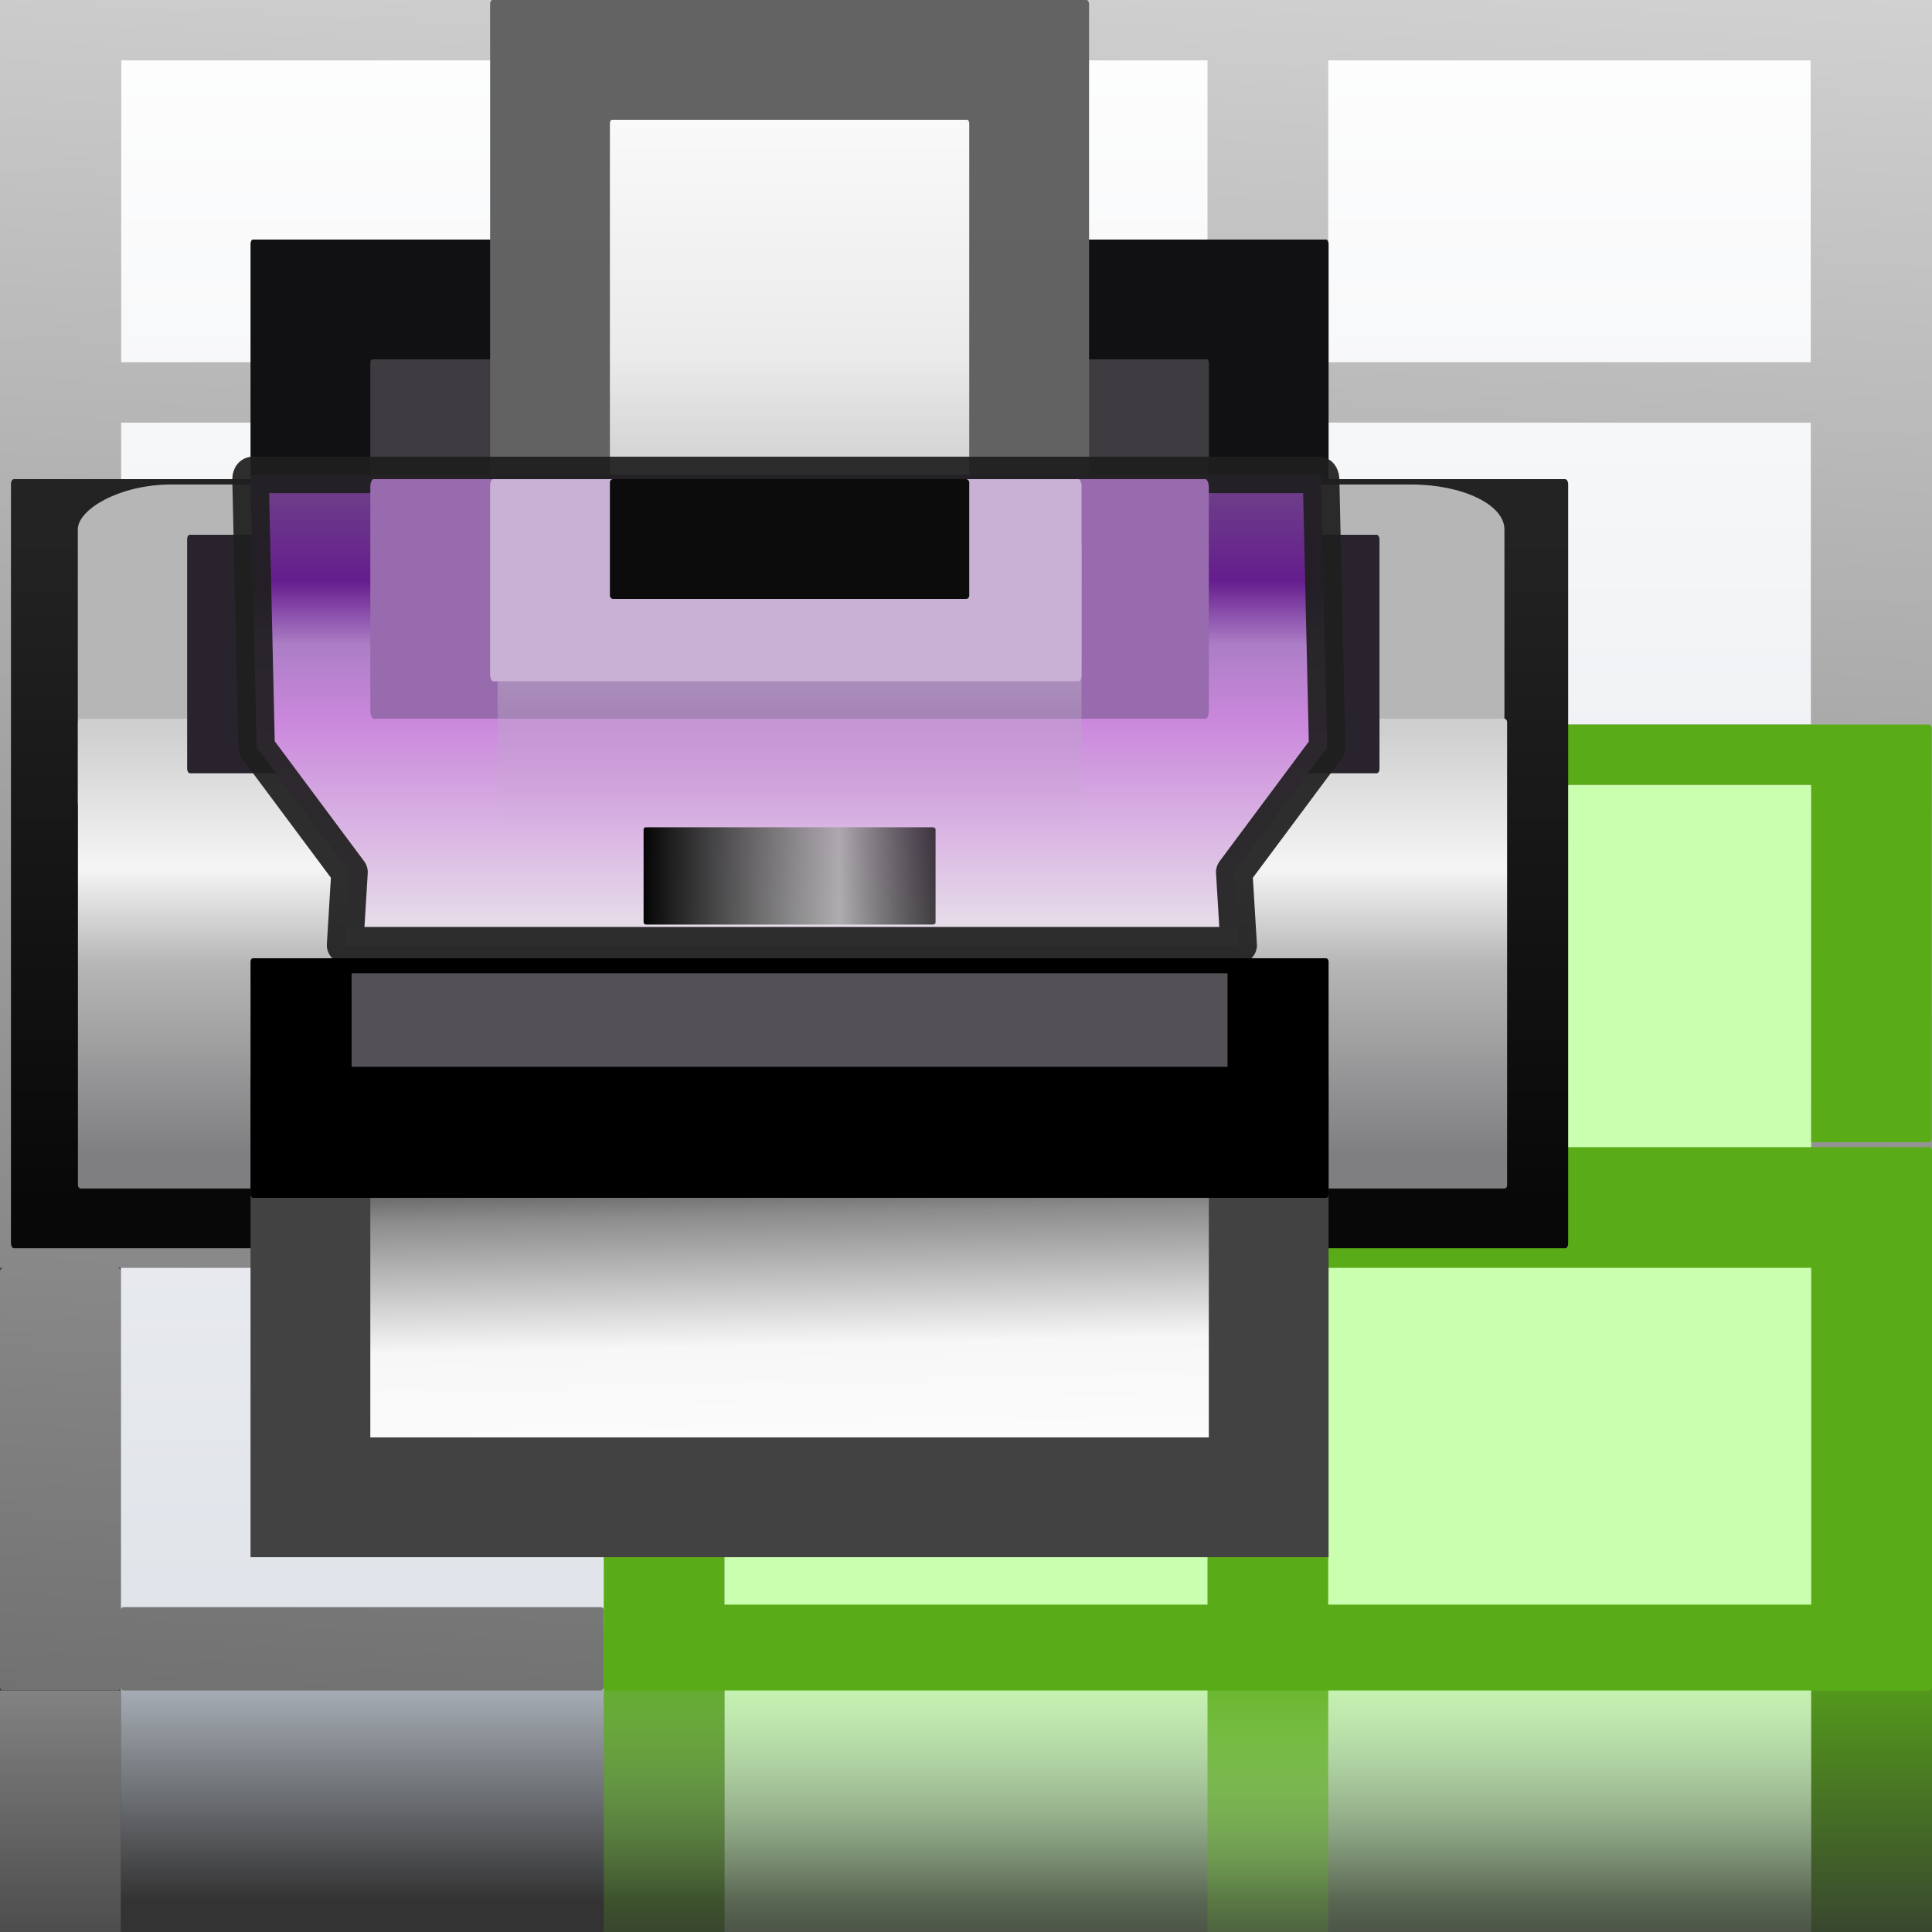 <svg height="16" width="16" xmlns="http://www.w3.org/2000/svg" xmlns:xlink="http://www.w3.org/1999/xlink"><rect width="100%" height="100%" fill="#333333" stroke="none"/><linearGradient id="a"><stop offset="0" stop-color="#59ac17"/><stop offset="1" stop-color="#59ac17" stop-opacity="0"/></linearGradient><linearGradient id="b" gradientTransform="matrix(1.077 0 0 1.826 2.256 -34.093)" gradientUnits="userSpaceOnUse" x1="46.048" x2="46.048" y1="128.017" y2="16.62"><stop offset="0" stop-color="#c7cdd7"/><stop offset="1" stop-color="#fff"/></linearGradient><linearGradient id="c" gradientTransform="matrix(1.077 0 0 1.309 -3.487 -20.657)" gradientUnits="userSpaceOnUse" x1="114.664" x2="114.664" y1="101.334" y2="112"><stop offset="0" stop-color="#c9d1dc"/><stop offset="1" stop-color="#c9d1dc" stop-opacity="0"/></linearGradient><linearGradient id="d" gradientTransform="matrix(3 0 0 1.5 -160 -40.005)" gradientUnits="userSpaceOnUse" x1="53.332" x2="53.332" y1="101.334" y2="117.334"><stop offset="0" stop-color="#828282"/><stop offset="1" stop-color="#828282" stop-opacity="0"/></linearGradient><linearGradient id="e" gradientTransform="matrix(3 0 0 1.5 -240 -44.005)" gradientUnits="userSpaceOnUse" x1="53.332" x2="53.332" xlink:href="#a" y1="101.334" y2="117.334"/><linearGradient id="f" gradientTransform="matrix(2 0 0 1.2 112 2.4)" gradientUnits="userSpaceOnUse" x1="8" x2="8" xlink:href="#a" y1="88" y2="108"/><linearGradient id="g" gradientTransform="matrix(3 0 0 1.5 -200 -44.005)" gradientUnits="userSpaceOnUse" x1="53.332" x2="53.332" xlink:href="#a" y1="101.334" y2="117.334"/><linearGradient id="h" gradientUnits="userSpaceOnUse" x1="18.08" x2="34" y1="253.338" y2="-61.934"><stop offset="0"/><stop offset="1" stop-color="#fff"/></linearGradient><linearGradient id="i" gradientUnits="userSpaceOnUse" x1="80" x2="80" y1="-108" y2="-132"><stop offset="0" stop-color="#cbffb0"/><stop offset="1" stop-color="#cbffb0" stop-opacity="0"/></linearGradient><linearGradient id="j" gradientUnits="userSpaceOnUse" x1="64.255" x2="64.255" y1="47.694" y2="67.694"><stop offset="0" stop-color="#baaac4"/><stop offset="1" stop-color="#baaac4" stop-opacity="0"/></linearGradient><linearGradient id="k" gradientTransform="matrix(1.031 0 0 .675 -2 21.892)" gradientUnits="userSpaceOnUse" x1="52" x2="76" y1="72" y2="72"><stop offset="0"/><stop offset=".667" stop-color="#a6a6a6" stop-opacity=".867"/><stop offset="1" stop-opacity=".737"/></linearGradient><linearGradient id="l" gradientUnits="userSpaceOnUse" x1="68.001" x2="67.437" y1="123.694" y2="97.321"><stop offset="0" stop-color="#fefefe"/><stop offset=".5" stop-color="#f7f7f7"/><stop offset=".91" stop-color="#8c8c8c"/><stop offset="1" stop-color="#666"/></linearGradient><linearGradient id="m" gradientTransform="matrix(.909 0 0 1 6.01 3.694)" gradientUnits="userSpaceOnUse" x1="58.375" x2="58.375" y1="35.691" y2="75.075"><stop offset="0" stop-color="#6e4388"/><stop offset=".211" stop-color="#651d8d"/><stop offset=".346" stop-color="#ac7ec6"/><stop offset=".5" stop-color="#ca87dc"/><stop offset="1" stop-color="#ebeaeb"/></linearGradient><linearGradient id="n" gradientTransform="matrix(.859 0 0 1.135 9 -2.608)" gradientUnits="userSpaceOnUse" x1="68" x2="68" y1="4" y2="48"><stop offset="0" stop-color="#fff"/><stop offset=".545" stop-color="#ebebeb"/><stop offset=".909" stop-color="#bababa"/><stop offset="1" stop-color="#7e7e7f"/></linearGradient><linearGradient id="o" gradientTransform="matrix(1.073 0 0 1.09 -4.878 -.979)" gradientUnits="userSpaceOnUse" x1="64" x2="64" y1="88" y2="56"><stop offset="0" stop-color="#7f7f81"/><stop offset=".45" stop-color="#b6b6b7"/><stop offset=".675" stop-color="#f5f5f5"/><stop offset="1" stop-color="#cfcfcf"/></linearGradient><linearGradient id="p" gradientTransform="matrix(1.1 0 0 1.259 -6.4 -21.931)" gradientUnits="userSpaceOnUse" x1="64" x2="63.999" y1="96" y2="52.365"><stop offset="0" stop-color="#080808"/><stop offset="1" stop-color="#232323"/></linearGradient><g transform="scale(.125)"><path d="m8 112h112v17.454h-112z" fill="url(#c)" opacity=".765"/><path d="m8 0h112v112h-112z" fill="url(#b)"/><path d="m-8 112h8v24h-8z" fill="url(#d)" transform="scale(-1 1)"/><rect fill="#cbffb0" height="60.375" rx=".206" ry=".627" width="72" x="48" y="51.625"/><rect fill="url(#i)" height="24" rx=".206" ry=".249" transform="scale(1 -1)" width="72" x="48" y="-132"/><path d="m-88 108h8v24h-8z" fill="url(#e)" transform="scale(-1 1)"/><path d="m120 108h8v24h-8z" fill="url(#f)"/><path d="m-48 108h8v24h-8z" fill="url(#g)" transform="scale(-1 1)"/><path d="m0 0v4 20 4 20 4 26.312 5.688h.207c-.114 0-.207.112-.207.25v27.5c0 .138.093.25.207.25h7.586c.114 0 .207-.112.207-.25v.078c0 .095.093.172.207.172h31.586c.114 0 .207-.076.207-.172v-5.182c0-.095-.093-.172-.207-.172h-31.586c-.114 0-.207.076-.207.172v-22.396c0-.138-.093-.25-.207-.25h.207 32l8-4h32 8 32 8v-1.688-78.312h-120zm8 4h32v20h-32zm40 0h32v20h-32zm40 0h32v20h-32zm-80 24h32v20h-32zm40 0h32v20h-32zm40 0h32v20h-32zm-80 24h32v26.312h-32zm40 0h32v26.312h-32zm40 0h32v26.312h-32z" fill="url(#h)"/><path d="m40.207 48c-.114 0-.207.112-.207.25v3.75 23.424c0 .138.093.25.207.25h7.793v-23.674h32v23.674h8v-23.674h32v23.674h7.779c.114 0 .207-.112.207-.25v-27.174c0-.138-.093-.25-.207-.25h-7.779-32-8-32zm-.064 28c-.079 0-.143.112-.143.25v7.75 22.312 5.438c0 .138.066.269.143.25h7.857 79.857c.079 0 .143-.112.143-.25v-35.5c0-.138-.064-.25-.143-.25h-7.857-32-8-32zm7.857 8h32v22.312h-32zm40 0h32v22.312h-32z" fill="#59ac17"/><g transform="matrix(.806 0 0 .806 .727 0)"><rect fill="#111012" height="29.538" rx=".203" ry=".352" width="88.615" x="19.692" y="19.692"/><rect fill="#3e3c41" height="19.692" rx=".168" ry=".28" width="68.923" x="29.538" y="29.538"/><rect fill="#636363" fill-opacity=".996" height="59.077" rx=".199" ry=".315" width="49.231" x="39.385" y="-0"/><rect fill="#1d1d1d" height="23.272" rx="8" transform="scale(1 -1)" width="113.775" x="5.819" y="-67.695"/><rect fill="url(#p)" height="63.219" rx=".244" ry=".384" width="128" y="39.385"/><rect fill="#b6b6b6" height="29.802" rx="7.688" ry="3.694" transform="scale(1 -1)" width="117.267" x="5.494" y="-69.626"/><rect fill="url(#o)" height="38.617" rx=".221" ry=".272" width="117.478" x="5.503" y="59.077"/><rect fill="#28232c" height="19.604" rx=".232" ry=".352" width="98.008" x="14.482" y="43.957"/><rect fill="url(#n)" height="39.385" rx=".177" ry=".283" width="29.538" x="49.231" y="9.846"/><path d="m19.88 39.037h87.622c.104 0 .183.155.188.348l.499 21.961c.004.193-.126.265-.188.348l-7.449 10.0.364 6h-73.452l.364-6-7.449-10c-.068-.091-.183-.155-.188-.348l-.499-21.961c-.004-.193.084-.348.188-.348z" style="stroke:#1f1f1f;stroke-width:3;stroke-linecap:square;stroke-linejoin:round;stroke-opacity:.925;fill:url(#m)"/><path d="m19.692 88.615v39.385h88.615v-39.385z" fill="#424242" fill-rule="evenodd"/><path d="m29.538 98.462v19.692h68.923v-19.692z" fill="url(#l)" fill-rule="evenodd"/><rect height="19.692" rx=".206" ry=".266" width="88.615" x="19.692" y="78.769"/><rect fill="url(#k)" height="8" rx=".213" ry=".168" width="24" x="52" y="68"/><rect fill="#986aae" height="19.692" rx=".281" ry=".64" width="68.923" x="29.538" y="39.385"/><rect fill="url(#j)" height="28" opacity=".92" rx=".31" ry="1.008" width="48" x="40" y="44"/><rect fill="#c9b1d5" height="16.615" rx=".258" ry=".525" width="48.615" x="39.385" y="39.385"/><rect fill="#0c0c0c" height="9.846" rx=".258" ry=".267" width="29.538" x="49.231" y="39.385"/><path d="m28.001 87.694-.001-7.694h72l.001 7.694z" fill="#545156" fill-rule="evenodd"/></g></g></svg>